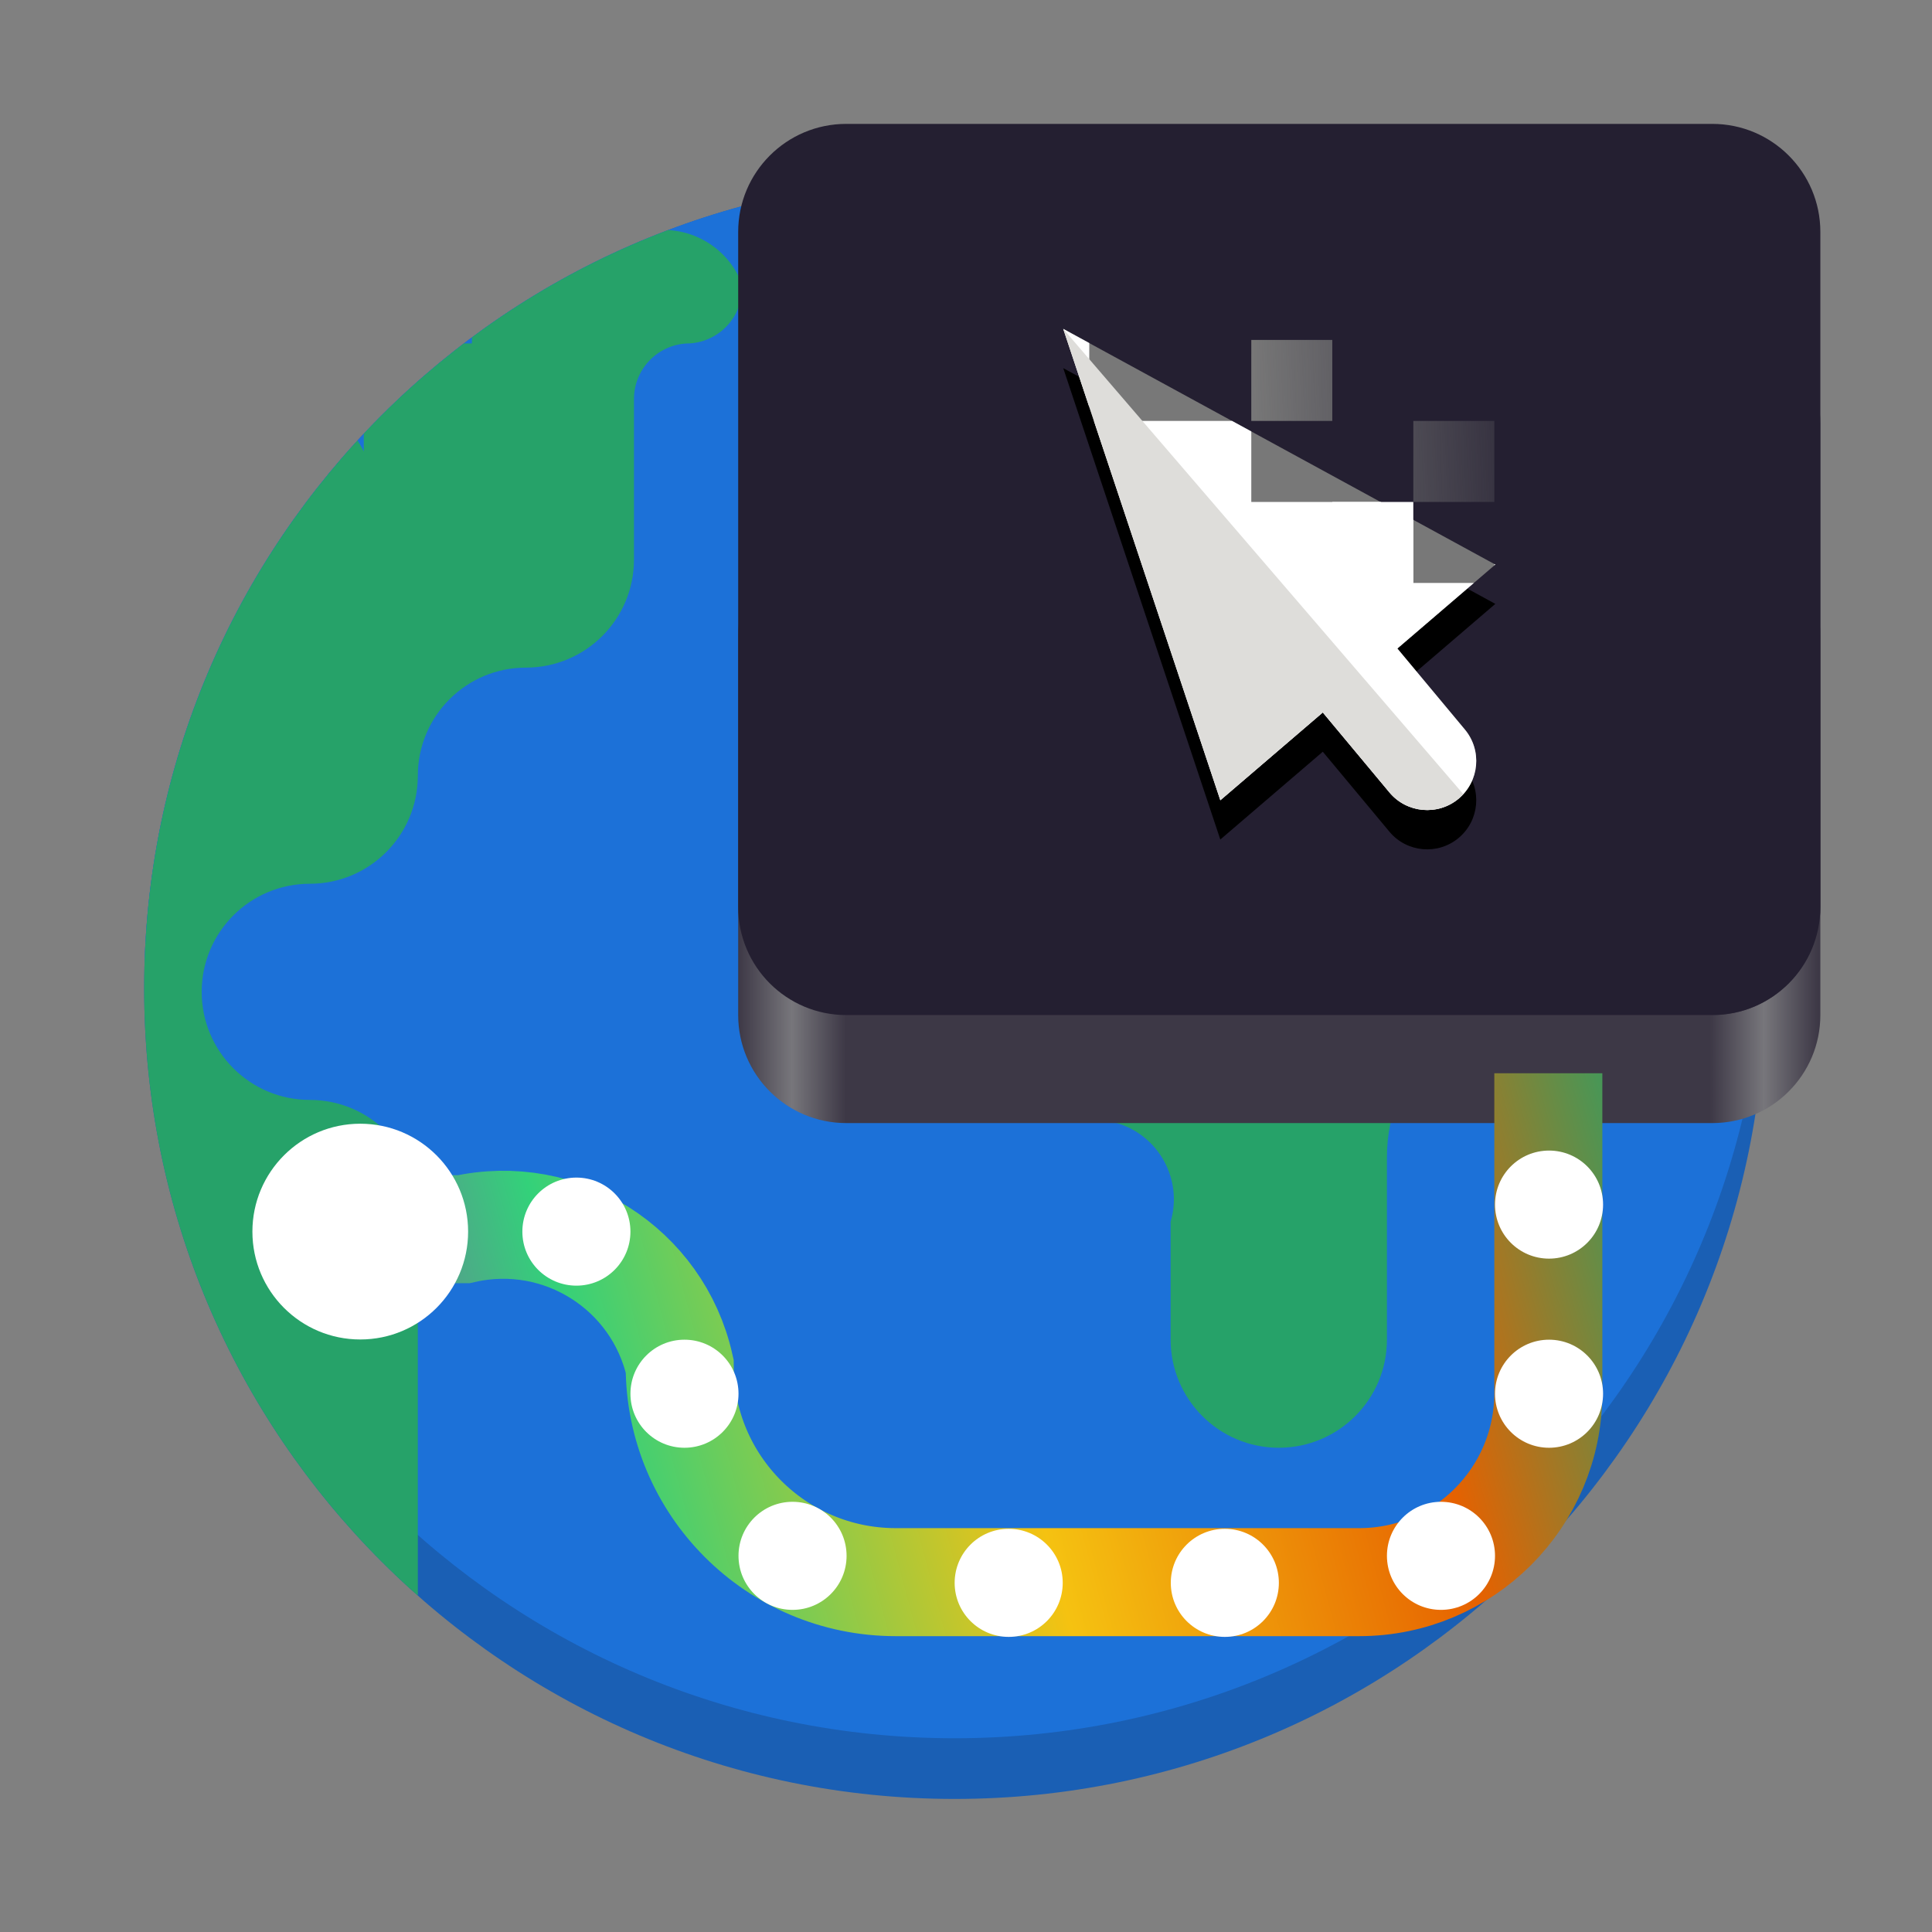 <?xml version="1.0" encoding="UTF-8" standalone="no"?>
<svg
   height="128px"
   viewBox="0 0 128 128"
   width="128px"
   version="1.1"
   id="svg53"
   sodipodi:docname="org.gnome.Connections.svg"
   inkscape:version="1.4 (e7c3feb100, 2024-10-09)"
   xmlns:inkscape="http://www.inkscape.org/namespaces/inkscape"
   xmlns:sodipodi="http://sodipodi.sourceforge.net/DTD/sodipodi-0.dtd"
   xmlns="http://www.w3.org/2000/svg"
   xmlns:svg="http://www.w3.org/2000/svg">
  <rect x="0" y="0" width="128" height="128" fill="#808080" stroke="none"/>
  <defs
     id="defs53" />
  <sodipodi:namedview
     id="namedview53"
     pagecolor="#ffffff"
     bordercolor="#000000"
     borderopacity="0.25"
     inkscape:showpageshadow="2"
     inkscape:pageopacity="0.0"
     inkscape:pagecheckerboard="0"
     inkscape:deskcolor="#d1d1d1"
     inkscape:zoom="4.5078057"
     inkscape:cx="99.605002"
     inkscape:cy="78.086772"
     inkscape:window-width="1920"
     inkscape:window-height="1017"
     inkscape:window-x="0"
     inkscape:window-y="0"
     inkscape:window-maximized="1"
     inkscape:current-layer="svg53" />
  <clipPath
     id="a">
    <path
       d="m 4 4 h 120 v 120 h -120 z m 0 0"
       id="path1" />
  </clipPath>
  <clipPath
     id="b">
    <path
       d="m 123.996 64 c 0 33.133 -26.863 59.996 -59.996 59.996 s -59.996 -26.863 -59.996 -59.996 s 26.863 -59.996 59.996 -59.996 s 59.996 26.863 59.996 59.996 z m 0 0"
       id="path2" />
  </clipPath>
  <clipPath
     id="c">
    <path
       d="m 4 4 h 120 v 116 h -120 z m 0 0"
       id="path3" />
  </clipPath>
  <clipPath
     id="d">
    <path
       d="m 123.996 64 c 0 33.133 -26.863 59.996 -59.996 59.996 s -59.996 -26.863 -59.996 -59.996 s 26.863 -59.996 59.996 -59.996 s 59.996 26.863 59.996 59.996 z m 0 0"
       id="path4" />
  </clipPath>
  <clipPath
     id="e">
    <path
       d="m 68 27 h 56 v 71 h -56 z m 0 0"
       id="path5" />
  </clipPath>
  <clipPath
     id="f">
    <path
       d="m 123.996 64 c 0 33.133 -26.863 59.996 -59.996 59.996 s -59.996 -26.863 -59.996 -59.996 s 26.863 -59.996 59.996 -59.996 s 59.996 26.863 59.996 59.996 z m 0 0"
       id="path6" />
  </clipPath>
  <clipPath
     id="g">
    <path
       d="m 62 21 h 12 v 19 h -12 z m 0 0"
       id="path7" />
  </clipPath>
  <clipPath
     id="h">
    <path
       d="m 123.996 64 c 0 33.133 -26.863 59.996 -59.996 59.996 s -59.996 -26.863 -59.996 -59.996 s 26.863 -59.996 59.996 -59.996 s 59.996 26.863 59.996 59.996 z m 0 0"
       id="path8" />
  </clipPath>
  <clipPath
     id="i">
    <path
       d="m 83 12 h 29 v 11 h -29 z m 0 0"
       id="path9" />
  </clipPath>
  <clipPath
     id="j">
    <path
       d="m 123.996 64 c 0 33.133 -26.863 59.996 -59.996 59.996 s -59.996 -26.863 -59.996 -59.996 s 26.863 -59.996 59.996 -59.996 s 59.996 26.863 59.996 59.996 z m 0 0"
       id="path10" />
  </clipPath>
  <clipPath
     id="k">
    <path
       d="m 4 7 h 45 v 112 h -45 z m 0 0"
       id="path11" />
  </clipPath>
  <clipPath
     id="l">
    <path
       d="m 123.996 64 c 0 33.133 -26.863 59.996 -59.996 59.996 s -59.996 -26.863 -59.996 -59.996 s 26.863 -59.996 59.996 -59.996 s 59.996 26.863 59.996 59.996 z m 0 0"
       id="path12" />
  </clipPath>
  <linearGradient
     id="m"
     gradientTransform="matrix(0.172,0,0,0.224,40.635,18.048)"
     gradientUnits="userSpaceOnUse"
     x1="48"
     x2="464"
     y1="44"
     y2="44">
    <stop
       offset="0"
       stop-color="#3d3846"
       id="stop12" />
    <stop
       offset="0.05"
       stop-color="#77767b"
       id="stop13" />
    <stop
       offset="0.1"
       stop-color="#3d3846"
       id="stop14" />
    <stop
       offset="0.9"
       stop-color="#3d3846"
       id="stop15" />
    <stop
       offset="0.95"
       stop-color="#77767b"
       id="stop16" />
    <stop
       offset="1"
       stop-color="#3d3846"
       id="stop17" />
  </linearGradient>
  <linearGradient
     id="n"
     gradientUnits="userSpaceOnUse"
     x1="-136.213"
     x2="300.91"
     y1="979.674"
     y2="862.547"
     gradientTransform="matrix(0.212,0,0,0.212,50.157,-95.775)">
    <stop
       offset="0"
       stop-color="#9141ac"
       id="stop18" />
    <stop
       offset="0.228"
       stop-color="#33d17a"
       id="stop19" />
    <stop
       offset="0.511"
       stop-color="#f5c211"
       id="stop20" />
    <stop
       offset="0.789"
       stop-color="#e66100"
       id="stop21" />
    <stop
       offset="1"
       stop-color="#26a269"
       id="stop22" />
  </linearGradient>
  <linearGradient
     id="o"
     gradientUnits="userSpaceOnUse"
     x1="86"
     x2="109.446"
     y1="25.688"
     y2="24.833"
     gradientTransform="matrix(0.895,0,0,0.895,5.968,8.208)">
    <stop
       offset="0"
       stop-color="#787878"
       id="stop23" />
    <stop
       offset="1"
       stop-color="#787878"
       stop-opacity="0"
       id="stop24" />
  </linearGradient>
  <g
     clip-path="url(#a)"
     id="g25"
     transform="matrix(0.895,0,0,0.895,5.968,8.208)">
    <g
       clip-path="url(#b)"
       id="g24">
      <path
         d="M 123.996,64 C 123.996,97.133 97.133,123.996 64,123.996 30.867,123.996 4.004,97.133 4.004,64 4.004,30.867 30.867,4.004 64,4.004 c 33.133,0 59.996,26.863 59.996,59.996 z m 0,0"
         fill="#1a5fb4"
         id="path24" />
    </g>
  </g>
  <g
     clip-path="url(#c)"
     id="g27"
     transform="matrix(0.895,0,0,0.895,5.968,8.208)">
    <g
       clip-path="url(#d)"
       id="g26">
      <path
         d="M 123.996,59.512 C 123.996,92.645 97.133,119.504 64,119.504 30.867,119.504 4.004,92.645 4.004,59.512 4.004,26.375 30.867,-0.484 64,-0.484 c 33.133,0 59.996,26.859 59.996,59.996 z m 0,0"
         fill="#1c71d8"
         id="path25" />
    </g>
  </g>
  <g
     clip-path="url(#e)"
     id="g29"
     transform="matrix(0.895,0,0,0.895,5.968,8.208)">
    <g
       clip-path="url(#f)"
       id="g28">
      <path
         d="m 83.73,34.875 v 3.035 c 0,3.93 -3.188,7.117 -7.117,7.117 -4.727,0.352 -8.273,4.469 -7.922,9.199 v 12.426 c 0,4.035 3.273,7.309 7.309,7.309 3.117,0.918 4.906,4.188 3.988,7.309 v 8.719 C 79.988,94.414 83.574,98 88,98 c 4.422,-0.004 8.004,-3.59 8,-8.012 V 76.484 c 0,-3.242 1.289,-6.352 3.586,-8.641 2.293,-2.289 5.406,-3.57 8.648,-3.566 l 11.312,0.027 c 1.887,0.004 3.699,-0.742 5.035,-2.074 1.332,-1.332 2.082,-3.141 2.082,-5.027 V 34.875 c 0,-3.93 -3.184,-7.117 -7.117,-7.117 H 90.848 c -3.93,0 -7.117,3.188 -7.117,7.117 z m 0,0"
         fill="#26a269"
         id="path27" />
    </g>
  </g>
  <g
     clip-path="url(#g)"
     id="g31"
     transform="matrix(0.895,0,0,0.895,5.968,8.208)">
    <g
       clip-path="url(#h)"
       id="g30">
      <path
         d="m 67.887,21.047 c 3.211,0 5.809,2.602 5.809,5.809 v 6.379 c 0,3.207 -2.598,5.809 -5.809,5.809 -3.207,0 -5.809,-2.602 -5.809,-5.809 v -6.379 c 0,-3.207 2.602,-5.809 5.809,-5.809 z m 0,0"
         fill="#26a269"
         id="path29" />
    </g>
  </g>
  <g
     clip-path="url(#i)"
     id="g33"
     transform="matrix(0.895,0,0,0.895,5.968,8.208)">
    <g
       clip-path="url(#j)"
       id="g32">
      <path
         d="m 88.484,12.285 h 17.93 c 2.902,0 5.254,2.352 5.254,5.254 0,2.902 -2.352,5.254 -5.254,5.254 H 88.484 c -2.898,0 -5.254,-2.352 -5.254,-5.254 0,-2.902 2.355,-5.254 5.254,-5.254 z m 0,0"
         fill="#26a269"
         id="path31" />
    </g>
  </g>
  <g
     clip-path="url(#k)"
     id="g35"
     transform="matrix(0.895,0,0,0.895,5.968,8.208)">
    <g
       clip-path="url(#l)"
       id="g34">
      <path
         d="m 28.262,16.25 h -8 v 8 c -2.207,-4.418 -7.582,-6.207 -12,-4 -4.418,2.211 -6.207,7.582 -4,12 v 14 c 0,4.422 -3.582,8 -8,8 -4.418,0 -8,3.582 -8,8 v 16 c 0,4.422 3.582,8 8,8 4.418,0 8,3.582 8,8 v 16 c 0,4.422 3.582,8 8,8 h 4 c 4.418,0 8,-3.578 8,-8 v -30 c 0,-4.418 -3.582,-8 -8,-8 -4.418,0 -8,-3.578 -8,-8 0,-4.418 3.582,-8 8,-8 4.418,0 8,-3.578 8,-8 0,-4.418 3.582,-8 8,-8 4.418,0 8,-3.578 8,-8 V 20.367 c 0,-2.273 1.844,-4.117 4.117,-4.117 2.281,-0.137 4.02,-2.098 3.883,-4.379 -1.211,-3.211 -4.793,-4.828 -8,-3.621 h -4 c -4.418,0 -8,3.582 -8,8 z m 0,0"
         fill="#26a269"
         id="path33" />
    </g>
  </g>
  <path
     d="m 56.064,34.93 h 57.382 c 3.952,0 7.157,3.204 7.157,7.157 v 25.163 c 0,3.952 -3.204,7.157 -7.157,7.157 H 56.064 c -3.952,0 -7.157,-3.204 -7.157,-7.157 V 42.086 c 0,-3.952 3.204,-7.157 7.157,-7.157 z m 0,0"
     fill="url(#m)"
     id="path35"
     style="fill:url(#m);stroke-width:0.895" />
  <path
     d="m 66.928,20.893 h 46.518 c 3.952,0 7.157,3.204 7.157,7.157 v 32.044 c 0,3.952 -3.204,7.157 -7.157,7.157 H 66.928 c -3.952,0 -7.157,-3.204 -7.157,-7.157 V 28.049 c 0,-3.952 3.204,-7.157 7.157,-7.157 z m 0,0"
     fill="#3d3846"
     id="path36"
     style="stroke-width:0.895" />
  <path
     d="m 56.064,8.208 h 57.382 c 3.952,0 7.157,3.204 7.157,7.157 v 44.728 c 0,3.952 -3.204,7.157 -7.157,7.157 H 56.064 c -3.952,0 -7.157,-3.204 -7.157,-7.157 V 15.365 c 0,-3.952 3.204,-7.157 7.157,-7.157 z m 0,0"
     fill="#241f31"
     id="path37"
     style="stroke-width:0.895" />
  <path
     d="m 102.581,71.107 v 21.19 c 0,6.915 -5.609,12.524 -12.524,12.524 H 59.345 c -7.904,0 -14.313,-6.409 -14.313,-14.313 C 43.585,84.05 37.177,79.99 30.719,81.437 H 20.281"
     fill="none"
     stroke="url(#n)"
     stroke-width="7.157"
     id="path38"
     style="stroke:url(#n)" />
  <g
     fill="#ffffff"
     id="g47"
     transform="matrix(0.895,0,0,0.895,5.968,8.208)">
    <path
       d="m 72,108 c 0,2.211 -1.789,4 -4,4 -2.211,0 -4,-1.789 -4,-4 0,-2.211 1.789,-4 4,-4 2.211,0 4,1.789 4,4 z m 0,0"
       id="path39" />
    <path
       d="m 88,108 c 0,2.211 -1.789,4 -4,4 -2.211,0 -4,-1.789 -4,-4 0,-2.211 1.789,-4 4,-4 2.211,0 4,1.789 4,4 z m 0,0"
       id="path40" />
    <path
       d="m 104,106 c 0,2.211 -1.789,4 -4,4 -2.211,0 -4,-1.789 -4,-4 0,-2.211 1.789,-4 4,-4 2.211,0 4,1.789 4,4 z m 0,0"
       id="path41" />
    <path
       d="m 112,94 c 0,2.211 -1.789,4 -4,4 -2.211,0 -4,-1.789 -4,-4 0,-2.211 1.789,-4 4,-4 2.211,0 4,1.789 4,4 z m 0,0"
       id="path42" />
    <path
       d="m 112,80 c 0,2.211 -1.789,4 -4,4 -2.211,0 -4,-1.789 -4,-4 0,-2.211 1.789,-4 4,-4 2.211,0 4,1.789 4,4 z m 0,0"
       id="path43" />
    <path
       d="m 56,106 c 0,2.211 -1.789,4 -4,4 -2.211,0 -4,-1.789 -4,-4 0,-2.211 1.789,-4 4,-4 2.211,0 4,1.789 4,4 z m 0,0"
       id="path44" />
    <path
       d="m 48,94 c 0,2.211 -1.789,4 -4,4 -2.211,0 -4,-1.789 -4,-4 0,-2.211 1.789,-4 4,-4 2.211,0 4,1.789 4,4 z m 0,0"
       id="path45" />
    <path
       d="m 40,82 c 0,2.211 -1.789,4 -4,4 -2.211,0 -4,-1.789 -4,-4 0,-2.211 1.789,-4 4,-4 2.211,0 4,1.789 4,4 z m 0,0"
       id="path46" />
    <path
       d="m 27.984,82 c 0,4.41 -3.574,7.984 -7.984,7.984 -4.41,0 -7.984,-3.574 -7.984,-7.984 0,-4.41 3.574,-7.988 7.984,-7.988 4.41,0 7.984,3.578 7.984,7.988 z m 0,0"
       id="path47" />
  </g>
  <path
     d="m 70.443,24.391 10.406,31.23 6.79,-5.818 4.413,5.298 c 1.15,1.38 3.204,1.569 4.585,0.416 1.377,-1.15 1.565,-3.197 0.416,-4.578 l -4.473,-5.367 6.489,-5.563 z m 0,0"
     id="path48"
     style="stroke-width:0.895" />
  <path
     d="m 70.443,21.791 10.406,31.226 6.79,-5.815 4.413,5.294 c 1.15,1.38 3.204,1.569 4.585,0.419 1.377,-1.153 1.565,-3.201 0.416,-4.581 l -4.473,-5.367 6.489,-5.563 z m 0,0"
     fill="#787878"
     id="path49"
     style="stroke-width:0.895" />
  <path
     d="m 70.443,21.787 1.723,5.175 v -4.235 z m 2.034,6.101 8.376,25.132 6.786,-5.818 4.413,5.298 c 1.15,1.38 3.204,1.565 4.585,0.416 1.377,-1.15 1.565,-3.201 0.416,-4.581 L 92.58,42.967 97.647,38.623 H 93.636 V 34.44 l -2.17,-1.185 h -8.565 v -4.672 l -1.275,-0.695 z m 26.526,9.48 v 0.091 l 0.066,-0.056 z m 0,0"
     fill="#ffffff"
     id="path50"
     style="stroke-width:0.895" />
  <path
     d="m 70.443,21.791 10.406,31.226 6.79,-5.815 4.413,5.294 c 1.15,1.38 3.204,1.569 4.585,0.419 0.108,-0.094 0.213,-0.196 0.308,-0.304 z m 0,0"
     fill="#deddda"
     id="path51"
     style="stroke-width:0.895" />
  <path
     d="m 88.268,33.256 h 5.367 v 5.367 h -5.367 z m 0,0"
     fill="#ffffff"
     id="path52"
     style="stroke-width:0.895" />
  <path
     d="m 93.636,27.888 h 5.367 v 5.367 H 93.636 Z M 82.901,22.521 h 5.367 v 5.367 h -5.367 z m 0,0"
     fill="url(#o)"
     id="path53"
     style="fill:url(#o);stroke-width:0.895" />
</svg>
